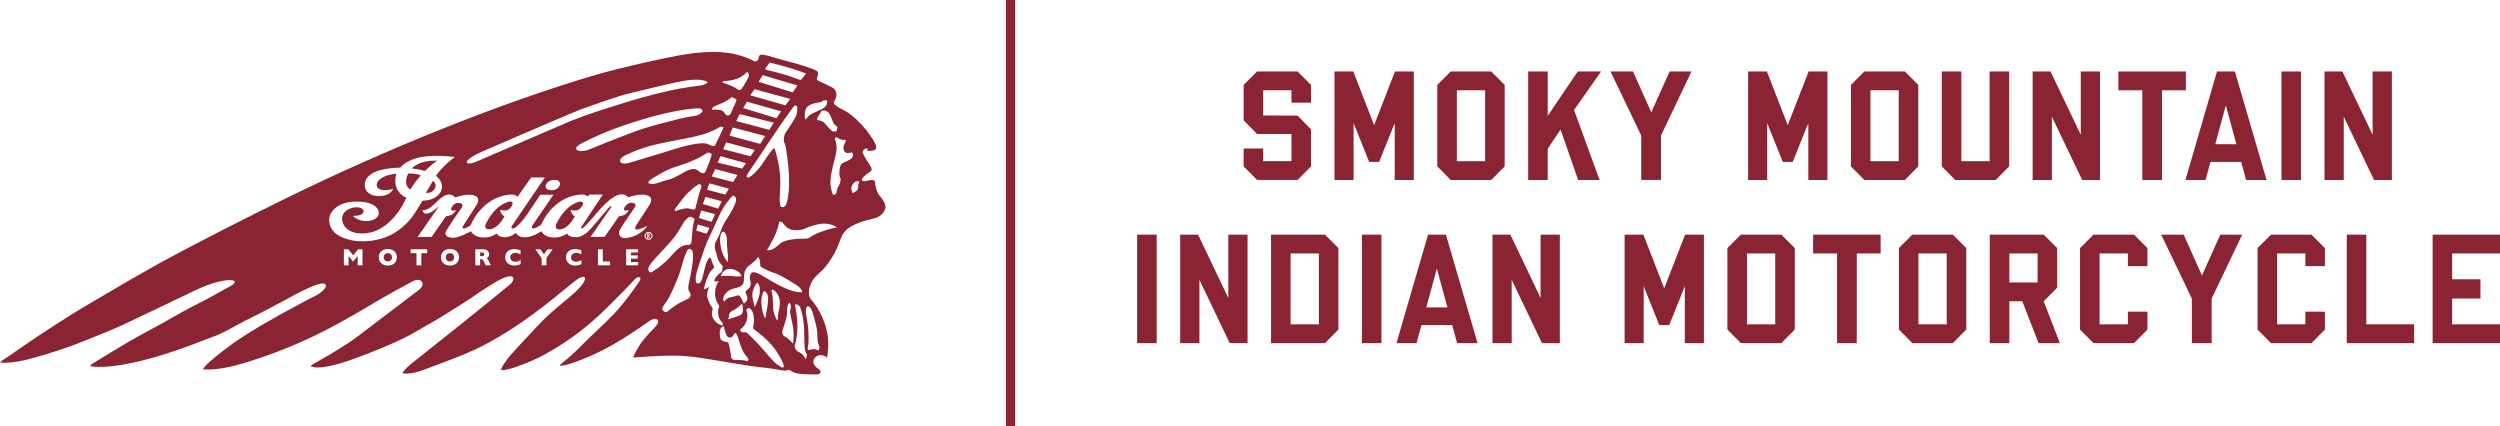 <svg viewBox="0 0 194.924 33.247" xmlns="http://www.w3.org/2000/svg"><g fill="#8a2433"><path d="m78.795 33.247v-33.247" stroke="#8a2433" stroke-miterlimit="10" stroke-width=".717"/><path d="m96.966 12.973v-1.396h1.524v.989h2.205v-2.117h-2.681l-1.047-1.073v-2.755l1.047-1.047h3.159l1.047 1.047v1.384h-1.524v-.966h-2.205v1.966l2.682.012 1.047 1.067v2.888l-1.047 1.059h-3.159l-1.047-1.059z"/><path d="m104.05 14.032v-8.458h1.466l1.623 4.182 1.629-4.182h1.466v8.458h-1.489v-4.433l-1.216 3.025h-.774l-1.216-3.025v4.433z"/><path d="m112.066 12.973v-6.352l1.047-1.047h3.159l1.047 1.047v6.352l-1.047 1.059h-3.159zm1.524-.407h2.205v-5.526h-2.205z"/><path d="m119.151 14.032v-8.458h1.524v3.455l2.339-3.455h1.821l-2.106 3.002 1.989 5.456h-1.67l-1.373-3.932-1.001 1.501v2.432h-1.524z"/><path d="m125.573 5.574h1.751l1.425 3.182 1.431-3.182h1.705l-2.379 4.991v3.467h-1.542v-3.467z"/><path d="m136.299 14.032v-8.458h1.466l1.623 4.182 1.629-4.182h1.466v8.458h-1.489v-4.433l-1.216 3.025h-.774l-1.216-3.025v4.433z"/><path d="m144.315 12.973v-6.352l1.047-1.047h3.159l1.047 1.047v6.352l-1.047 1.059h-3.159zm1.524-.407h2.205v-5.526h-2.205z"/><path d="m151.4 12.973v-7.399h1.524v6.992h2.205v-6.992h1.524v7.399l-1.047 1.059h-3.159z"/><path d="m158.484 14.032v-8.458h1.396l2.356 4.933v-4.933h1.501v8.458h-1.39l-2.362-4.933v4.933z"/><path d="m165.168 7.04v-1.466h5.264v1.466h-1.861v6.992h-1.536v-6.992z"/><path d="m170.397 14.032 2.462-8.458h1.395s2.467 8.458 2.467 8.458h-1.595l-.382-1.408h-2.395l-.382 1.408zm2.327-2.787h1.646l-.823-3.03z"/><path d="m177.884 14.032v-8.458h1.524v8.458z"/><path d="m181.24 14.032v-8.458h1.396l2.356 4.933v-4.933h1.501v8.458h-1.39l-2.362-4.933v4.933z"/><path d="m88.662 26.754v-8.458h1.524v8.458z"/><path d="m92.018 26.754v-8.458h1.396l2.356 4.933v-4.933h1.501v8.458h-1.39l-2.362-4.933v4.933z"/><path d="m99.103 26.754v-8.458h4.205l1.047 1.047v6.352l-1.047 1.059zm1.524-1.466h2.205v-5.526h-2.205z"/><path d="m106.188 26.754v-8.458h1.524v8.458z"/><path d="m108.881 26.754 2.462-8.458h1.395s2.467 8.458 2.467 8.458h-1.595l-.382-1.408h-2.395l-.382 1.408h-1.569zm2.327-2.786h1.646l-.823-3.03z"/><path d="m116.367 26.754v-8.458h1.396l2.356 4.933v-4.933h1.501v8.458h-1.39l-2.362-4.933v4.933z"/><path d="m126.669 26.754v-8.458h1.466l1.623 4.182 1.629-4.182h1.466v8.458h-1.489v-4.433l-1.216 3.025h-.774l-1.216-3.025v4.433z"/><path d="m134.684 25.695v-6.352l1.047-1.047h3.159l1.047 1.047v6.352l-1.047 1.059h-3.159zm1.525-.407h2.205v-5.526h-2.205z"/><path d="m141.368 19.762v-1.466h5.264v1.466h-1.861v6.992h-1.536v-6.992z"/><path d="m148.057 25.695v-6.352l1.047-1.047h3.159l1.047 1.047v6.352l-1.047 1.059h-3.159zm1.524-.407h2.205v-5.526h-2.205z"/><path d="m155.142 26.754v-8.458h4.205l1.048 1.047v3.089l-1.048 1.059 1.262 3.263h-1.663l-1.268-3.263h-1.012v3.263zm1.524-4.729h2.205v-2.263h-2.205z"/><path d="m162.181 25.695v-6.352l1.047-1.047h3.159l1.047 1.047v1.408h-1.524v-.989h-2.205v5.526h2.205v-.989h1.524v1.396l-1.047 1.059h-3.159z"/><path d="m168.509 18.296h1.751l1.425 3.182 1.431-3.182h1.704l-2.379 4.991v3.467h-1.542v-3.467l-2.391-4.991z"/><path d="m176.019 25.695v-6.352l1.047-1.047h3.159l1.047 1.047v1.408h-1.524v-.989h-2.205v5.526h2.205v-.989h1.524v1.396l-1.047 1.059h-3.159z"/><path d="m182.976 26.754v-8.458h1.524v6.992h3.729v1.466z"/><path d="m189.671 26.754v-8.458h5.253v1.466h-3.729v2.013h2.205v1.501h-2.205v2.012h3.729v1.466z"/><path d="m33.757 14.098c-.204.332-.408.685-.555.942.201.018.533-.013.713-.361.129-.254.006-.446-.158-.581z"/><path d="m35.326 19.83c-.029-.029-.064-.05-.104-.066-.039-.015-.086-.023-.141-.023-.101 0-.178.028-.236.089-.057.058-.086.135-.086.23 0 .096.029.173.086.234.059.058.136.089.236.089.069 0 .129-.014.178-.041.048-.027.085-.066.111-.113.025-.049.036-.104.036-.168 0-.045-.004-.089-.019-.128-.014-.037-.035-.072-.062-.1z"/><path d="m37.514 19.677h-.079v.3h.08c.092 0 .156-.011.19-.032.034-.02.049-.058.049-.115s-.018-.097-.055-.119c-.04-.023-.099-.034-.185-.034z"/><path d="m30.482 19.83c-.029-.029-.063-.05-.103-.066-.038-.015-.087-.023-.139-.023-.102 0-.181.028-.238.089-.059.058-.087.135-.087.23 0 .096.03.173.087.234.059.058.137.089.238.089.069 0 .128-.014.176-.041.049-.027.085-.066.111-.113.024-.049.038-.104.038-.168 0-.045-.007-.089-.021-.128-.013-.037-.034-.072-.062-.1z"/><path d="m68.997 15.909c-.148-.423-.456-.636-.567-.887-.112-.25-.204-.671-.204-.8s-.093-.223-.367-.18c-.271.039-.588.191-.661-.029-.036-.101.195-.28.344-.415.151-.133.404-.192.418-.384.012-.192-.239-.481-.404-.749-.165-.265-.316-.55-.291-.652.025-.101.138-.19.221-.22.082-.028.171 0 .171 0l-.059.147s.228.033.362.017c.132-.013.345-.065.358-.258.01-.19-.142-.46-.469-.947-.322-.488-.944-1.169-1.452-1.567-.508-.396-.882-.505-1.102-.669-.219-.165-.318-.22-.286-.326.029-.106.163-.282.198-.469.036-.189-.021-.388-.122-.549-.078-.121-.508-.316-.821-.459-.315-.141-.418-.197-.504-.246-.087-.049-.099-.082-.043-.219.054-.134.1-.339.036-.454-.066-.117-.568-.294-1.2-.494-.637-.2-1.722-.468-2.236-.628-.517-.16-.959-.267-1.076-.168-.111.099-.083.344-.171.414-.093.067-.226.115-.353.011-.084-.07-.94-.471-1.978-.607-1.034-.134-2.236-.08-3.75.192-1.516.273-4.646.967-6.573 1.535-7.613 2.242-16.496 5.873-24.097 9.601-3.297 1.614-6.569 3.281-9.798 5.021-1.621.907-3.229 1.832-4.82 2.78-.943.564-1.899 1.104-2.812 1.711-.467.274-.906.589-1.357.876-.703.439-1.367.931-2.058 1.381-.356.24-.69.506-1.062.732-.144.094-.305.185-.41.327 1.246.072 2.444-.325 3.623-.666.962-.3 1.913-.607 2.836-.989 1.03-.417 2.071-.816 3.084-1.278 1.926-.904 3.836-1.83 5.759-2.745 2.139-1.021 3.732-.902 2.646-.283-.799.424-1.568.896-2.384 1.297-.955.481-1.899.996-2.823 1.541-.883.492-1.786.958-2.664 1.464-.968.569-1.926 1.156-2.883 1.744-.08.042-.132.111-.168.188.613.105 1.237.048 1.853-.017 2.812-.375 5.377-1.371 8-2.379.549-.226 1.061-.515 1.576-.801.854-.472 1.741-.864 2.596-1.337 1.157-.579 2.254-1.285 3.466-1.758 1.226-.473 1.133.235.097.795-.622.302-1.218.642-1.825.961-.531.275-1.053.564-1.563.866-1.014.558-2.003 1.171-2.959 1.819-.41.323-.843.605-1.247.939-.422.371-.909.684-1.208 1.161 1.175.077 2.334-.224 3.449-.563 2.104-.653 4.156-1.476 6.114-2.483 1.383-.712 2.731-1.499 4.064-2.3.903-.533 1.824-1.036 2.744-1.525.649-.348 1.076.219.481.672-1.324 1.014-2.663 2.01-3.98 3.023-.514.391-1.017.789-1.548 1.137-.708.446-1.408.895-2.142 1.295-.254.17-.561.278-.789.493.332.142.711.117 1.064.065.844-.118 1.654-.393 2.448-.683 1.446-.534 2.885-1.101 4.252-1.813.479-.279.971-.545 1.447-.833.806-.438 1.571-.942 2.347-1.425 1.67-1.038 1.019-.73 2.691-1.756 1.869-1.149 1.733-.236 1.283.1-2.564 2.101-4.597 3.725-7.197 5.78-.402.33-.849.627-1.14 1.061.004.017.02.059.029.079.778.073 1.52-.261 2.232-.522 1.509-.571 3.045-1.11 4.464-1.898 2.434-1.328 4.505-2.976 6.599-4.71 1.008-.834 1.38-.322-.07.957-.884.771-1.558 1.259-2.38 2.089-.577.579-1.119 1.203-1.687 1.789-.349.393-.73.767-1.05 1.191-.183.262-.387.524-.484.843.344.018.672-.101.994-.188.7-.243 1.39-.507 2.051-.839 1.897-1.007 3.363-2.06 4.866-3.494.926-.885 2.389-2.389 2.546-2.583.162-.193.634-.261.316.211-.083.116-.989 1.493-1.994 2.544-.859.9-1.752 1.659-2.551 2.487-.465.48-.971.918-1.488 1.339-.064.051-.113.11-.162.174.299.03.591-.102.879-.169 2.34-.78 4.062-1.871 6.091-3.291.244-.173.486-.256.63-.136.147.12.101.289-.136.563-.234.273-.867.852-1.262 1.487-.395.633-.467.914-.467.914s2.174-.186 3.474-.149c1.303.038 2.927.365 3.89.515.966.15 1.793.311 2.53.382.736.069 1.444.2 1.721.247.44.069.446-.061.522-.051.071.01.29.232.682.299.39.066.818.06 1.151.068.337.005.435.029.546-.05.113-.074.143-.144.04-.278-.108-.139-.362-.21-.477-.503-.119-.296.118-.534.285-.614.166-.086.314-.059.462-.029.147.028.282.177.282.177s.138-.493.091-1.363c-.043-.869-.354-1.698-.792-2.447-.437-.746-.676-.735-.707-1.176-.032-.443.181-.986.525-1.344.346-.358.596-.462 1.118-1.247.529-.786.629-1.186.857-1.745.223-.558.532-.834 1.289-1.155.759-.325 1.276-.325 1.615-.507.338-.182.679-.576.528-.998zm-4.023-6.345c.104.221.313.292.321.335.007.045-.093.359-.093.359s-.023-.008-.07-.023c-.047-.01-.085.023-.146.023-.064 0-.214-.123-.301-.215-.088-.093-.25-.262-.36-.408-.111-.145-.316-.244-.517-.255-.197-.008-.067-.22-.008-.309.06-.093.268-.449.268-.449s.121-.014.209-.006c.088.007.24.068.341.183.132.15.255.544.356.766zm-1.338-1.542c.195-.045.335-.04.43-.087.098-.048.132-.104.132-.104l.275-.008s.091.316-.155.522c-.252.207-.681.354-.914.471-.234.122-.325.189-.414.293-.093.103-.204.33-.231.096-.03-.235-.022-.669.182-.869.204-.204.505-.269.694-.313zm-3.812-2.891c.079-.106.185-.254.185-.254s.38.086 1.124.289c.746.201 1.728.565 1.728.565s-.085.106-.202.252c-.076.086-.225.269-.225.269s-.666-.248-1.028-.371c-.368-.122-1.494-.395-1.663-.442-.168-.046.002-.205.08-.309zm-.361.727 2.716.806-.374.541c-.881-.287-1.769-.541-2.652-.828l.311-.519zm1.718 5.344c.062.127.152.496.293 1.866.143 1.367-.026 2.487-.154 2.814-.128.325-.318.263-.386.256-.104-.013-.097-.172-.139-.449-.031-.272.05-.862.047-1.37-.008-.511-.026-.922-.115-1.405-.063-.381-.261-1.134-.31-1.298-.041-.127-.129-.027-.244.127-.054.069-.206.237-.351.449-.157.231-.33.529-.53.79-.346.445-.762.834-.947.855-.185.02-.134-.159-.075-.252.057-.094.282-.422.817-1.208.301-.443 1.08-1.634 1.765-2.63.528-.764.998-1.415 1.056-1.465.149-.113.243-.039.255.132.016.176-.02.497-.131.702s-.394.688-.708 1.118c-.311.435-.203.845-.143.969zm-1.866 10.221c-.365-.201-.661-.292-.788-.065-.142.255-.005.482.006.768.01.344-.32.466-.387.594-.071.129.111.216.122.503.01.288-.274.45-.274.45s-.153-.353-.277-.541c-.123-.186-.236-.088-.424-.029-.19.055-.353.058-.512.13-.155.072-.33.291-.33.291s-.205-.261.144-.669c.348-.407.805-.352 1.106-.508.398-.205.27-.565.328-.984.061-.415.266-.583.61-.839.346-.254.478-.5.478-.5s.066.116.117.226c.055.112.02.411.055.505.029.094.644.393 1.095.532.451.138 1.281.663 1.731.951.448.291.438.551.438.551s-.154.021-.472-.037c-.319-.057-.677-.184-1.234-.456-.554-.275-1.117-.642-1.533-.873zm1.392 2.865c-.04.171-.049.398-.053.494-.008.094-.008.205-.046.197-.042-.008-.148-.243-.213-.421-.06-.178-.121-.362-.112-.541.002-.178-.027-.675-.039-.877-.015-.206-.063-.374-.084-.43-.029-.108.046-.124.046-.124s.292.016.511.535c.182.421.028.998-.009 1.167zm-.906-.196c-.057.284-.139.749-.139.749s-.162-.306-.228-.66c-.066-.358-.105-.77-.039-1.045.074-.273.148-.439.148-.439s.212 0 .306.3c.089.298.006.812-.048 1.096zm-.681-.792c-.108.255-.267.649-.267.649s-.051-.168-.076-.291c-.022-.126-.19-.544-.084-.932.121-.456.342-.692.342-.692s.168.125.204.431c.029.307-.013.575-.12.835zm-1.218 1.035c-.054.128-.034.19-.366.311-.332.12-.754.253-.754.253s.05-.185.055-.261c.003-.081.006-.285.276-.412.267-.129.387-.22.507-.334s.212-.226.253-.154c.04.071.083.468.029.596zm-.81-3.352c.195.035.414.159.523.245.104.084.211.29.211.29s-.074.027-.187.04c-.111.01-.325-.005-.56-.035-.244-.03-.864.004-.864.004s-.001-.177.213-.379c.222-.205.468-.202.665-.164zm-.891-1.73c-.161-.819.043-1.183.178-1.189.134-.003.176.127.25.306.066.181.043.396.058.781.022.386.064.663.077.819.008.155-.012.472-.012.472s-.397-.373-.551-1.19zm-1.707-2.255.174-.584 1.081.282-.26.599zm.82.773-.219.452-.815-.247.124-.473zm-.506-1.864.196-.555 1.278.34-.29.573-1.183-.358zm-.009-2.399c-.204.006-.406-.353-.731-.332-.321.023-.51.126-.907.358-.401.229-.789.416-1.007.465-.22.049-.372.098-.625.188-.253.093-.577.188-.761.156-.178-.036-.304-.068-.16-.223.146-.152.189-.177.759-.51.574-.332.875-.472 1.438-.647.557-.175 1.047-.344 1.502-.576.455-.224.707-.388.769-.43.057-.047.176-.084.255-.047.082.031.168.116.168.116s-.098.394-.276.822c-.176.43-.219.656-.425.66zm.324 1.28.184-.494 1.525.418-.285.459zm.368-1.035.281-.573 1.728.463-.343.554-1.666-.443zm4.845-4.189-.364.559-2.566-.685.267-.541zm-2.391-1.139.292-.495 2.667.751-.362.536zm1.72 2.182-.397.612-2.387-.644.248-.637 2.535.669zm-.817 1.089-.326.487-2.137-.549.234-.535zm-.692 1.025-.283.421-1.921-.459.222-.506zm.673-5.768 2.778.757-.362.504-2.742-.783zm-2.436-.634s.525.015 1.069-.183c.341-.123.598-.343.668-.414.076-.071.148-.119.148-.119s.164.168.106.34c-.059.179-.305.591-.419.778-.119.189-.192.268-.255.289-.058.026-.181-.006-.319-.122-.138-.111-.393-.199-.567-.269-.176-.069-.516-.202-.516-.202l.087-.098zm-.812 2.021s.437-.177.922-.399c.249-.114.546-.366.546-.366s.159.054.216.085c.056.032.183.109.153.183-.037.072-.414.956-.449 1.011-.034.052-.118.195-.283.141-.169-.055-.198-.292-.418-.383-.267-.114-.752-.043-.752-.043l.066-.228zm.605 1.527.236.071-.682 1.433s-.146.028-.323-.033c-.178-.059-.233-.181-.698-.169-.464.013-1.274.171-2.257.494-.987.32-2.6.779-3.362 1.022-.768.243-1.069-.23-.34-.58.731-.35 1.403-.601 2.061-.764.654-.165 1.6-.354 2.233-.471.628-.111 1.598-.299 2.204-.545.606-.245.929-.458.929-.458zm-10.222 1.777c-.786.328-1.569.007-.569-.489.997-.498 2.076-1.045 4.541-1.798 2.381-.723 3.669-.84 4.1-.888.441-.052.623.014.623.014l.141.158s-.12.23-.43.343c-.317.114-.577.062-1.441.294-.859.229-2.233.512-3.843 1.131-1.619.618-2.332.91-3.123 1.237zm-8.474.219c.639-.287 7.485-3.235 7.829-3.351.898-.303 2.8-1.014 3.848-1.257 1.339-.309 3.467-.869 4.434-.996 1.259-.166 1.58.156 1.58.156s-.099.171-.596.255c-.503.084-1.325.163-2.222.362-.895.196-1.779.42-2.646.668-.87.249-3.091.95-4.066 1.297-.279.099-.702.26-1.197.454-.343.132-6.762 2.927-7.152 3.084-1.084.5-1.395.041.188-.671zm6.157 2.535c-.103.438-.621.428-.621.428-.513.001-.491-.294-.491-.294.061-.477.641-.51.641-.51.592-.017.472.377.472.377zm-15.385 6.288h-.374v-.725l-.34.421h-.03l-.341-.421v.725h-.365v-1.251h.341l.386.472.385-.472h.338zm2.605-.304c-.053.099-.132.176-.239.233-.106.058-.234.088-.387.088-.155 0-.287-.031-.393-.091-.106-.062-.187-.14-.239-.238-.05-.098-.079-.203-.079-.316s.026-.217.078-.315c.053-.097.132-.175.238-.238.107-.059.239-.088.394-.088.115 0 .217.018.308.051.091.034.165.082.223.141.057.057.103.125.131.203.031.079.046.161.046.245 0 .118-.027.224-.082.323zm-.672-1.936c-.51.21-1.018.3-1.347.34-.305.03-.579.036-.824.019-.336-.012-.621-.061-.861-.13-.544-.146-.905-.368-1.092-.558-.509-.501-.397-1.105-.397-1.105.056-.548.718-1.309 2.151-1.297 1.752.015 1.916.926 1.541 1.259-.288.256-.686.288-1.006.252-.283-.026-.64-.172-.852-.391.241.001.427-.027.535-.059.157-.039.277-.139.302-.261 0-.004.001-.007.001-.007v-.008c.001-.015.001-.024.001-.036-.007-.123-.111-.224-.261-.269-.003 0-.004-.002-.009-.003-.283-.068-.565-.003-.69.035-.298.104-.705.331-.715.818 0 .026.001.051.003.078.012.183.105.64.699.918.142.064.292.107.444.135.208.032.743.079 1.364-.135.571-.206 1.095-.599 1.54-1.113.337-.367.662-.846.943-1.479l.011-.027c-1.141-.584-.84-1.645-.773-1.845.005-.011.008-.022.014-.033-.407.028-.712.124-.904.203-.351.142-.516.325-.571.422-.069.113-.153.394.103.552.378.235 1.1.008 1.116.002-.029.06-.061.117-.101.169-.038.049-.082.093-.129.132-.047.038-.096.07-.149.1-.052.028-.106.051-.161.071s-.109.036-.165.049c-.053.011-.107.021-.16.029-.05.006-.1.01-.15.013-.043.003-.087.003-.131.003-.032 0-.069-.003-.102-.005-.022-.001-.044-.003-.07-.006-.007 0-.016-.002-.025-.005-.477-.049-.775-.325-.851-.633-.088-.363.028-.692.308-.935.446-.418 1.282-.601 2.436-.636.15-.177.357-.345.64-.496.178-.09.447-.204.8-.29.644-.138 1.549-.198 2.804-.041l-.003.004c-.12.096-.248.196-.375.296-.392.351-.685.615-1.004 1.052l-.014.018c-.006.009-.013.018-.019.027l-.049.077c.038.028.077.06.116.094.158.144.504.543.285 1.083-.03.062-.087.157-.176.262-.018.019-.036.038-.048.051-.086.084-.17.142-.213.169-.435.288-1.018.27-1.018.27-.024.061-.407.721-.809 1.279-.634.821-1.358 1.275-1.927 1.522zm3.111 1.294h-.456v.946h-.375v-.946h-.458v-.305h1.29v.305zm2.405.642c-.054.099-.134.176-.239.233-.107.058-.237.088-.39.088s-.283-.031-.39-.091c-.107-.062-.185-.14-.238-.238-.052-.098-.077-.203-.077-.316s.025-.217.077-.315c.051-.097.131-.175.238-.238.108-.059.236-.088.39-.088.116 0 .218.018.31.051.09.034.166.082.222.141.059.057.101.125.132.203.029.079.045.161.045.245 0 .118-.026.224-.08.323zm2.151.304-.097-.222c-.036-.081-.069-.141-.098-.178-.029-.038-.056-.062-.084-.072-.027-.009-.063-.015-.107-.015h-.041v.487h-.374v-1.251h.638c.101 0 .189.022.254.065.065.041.114.092.141.153.03.059.045.117.045.17 0 .064-.011.117-.037.162-.024.042-.048.074-.077.093-.026.022-.057.04-.09.059.04.023.073.05.098.082.027.035.061.098.106.197l.127.271h-.404zm2.727-.093c-.051.026-.102.047-.157.063-.054.016-.108.028-.162.035-.057.008-.113.012-.173.012-.108 0-.205-.016-.291-.047-.085-.029-.16-.074-.223-.132-.064-.058-.112-.129-.143-.205-.031-.079-.047-.164-.047-.26 0-.106.017-.201.055-.281.036-.08.09-.149.157-.202.066-.054.143-.094.229-.118.085-.025.174-.039.271-.039.141 0 .302.033.48.095v.33c-.06-.037-.122-.069-.181-.095-.062-.025-.133-.038-.215-.038-.071 0-.14.015-.202.044-.064.028-.115.068-.153.121-.039.054-.058.118-.058.19 0 .062.017.121.05.173.035.053.08.095.142.127.058.029.125.046.202.046.059 0 .117-.007.171-.023.052-.013.099-.03.137-.048.036-.02.075-.04.112-.065v.318zm2.016-.479v.572h-.374v-.566l-.499-.685h.391l.286.394.287-.394h.398l-.488.679zm2.729.479c-.052.026-.106.047-.16.063-.053.016-.11.028-.163.035-.054.008-.111.012-.17.012-.111 0-.206-.016-.292-.047-.086-.029-.162-.074-.224-.132-.063-.058-.111-.129-.143-.205-.029-.079-.046-.164-.046-.26 0-.106.017-.201.055-.281.037-.08.09-.149.155-.202.069-.054.144-.094.23-.118.087-.025.175-.039.272-.039.141 0 .302.033.479.095v.33c-.06-.037-.122-.069-.183-.095-.06-.025-.129-.038-.212-.038-.073 0-.141.015-.203.044-.065.028-.115.068-.153.121-.038.054-.056.118-.056.19 0 .062.016.121.05.173.033.053.079.095.141.127.058.029.125.046.202.046.059 0 .118-.007.17-.023.055-.013.1-.03.139-.048.036-.02.074-.04.113-.065v.318zm2.234.093h-.947v-1.251h.376v.95h.571zm2.192 0h-.939v-1.251h.923v.252h-.549v.228h.526v.253h-.526v.267h.565v.252zm-.216-2.319c-.26.105-.775.282-1.041.157-.229-.11-.248-.303-.231-.433.012-.069.036-.13.057-.172.14-.25.449-.731 1.124-1.695h.005s.002-.006.003-.008c.06-.082.167-.266.01-.35-.148-.083-.299-.065-.419-.024-.003.002-.009.004-.016.007-.144.057-.238.179-.238.179s-.001 0-.001 0c-.036.046-.065.088-.088.122-.004.007-.009.016-.014.026-.112.198.01.233.063.24.107.005.225-.017.265-.029-.148.366-.537.459-.77.481l-.076.118-1.036 1.479-1.09.002 1.551-2.239s.169-.241-.007-.145c-.088.05-.184.163-.317.325l-1.126 1.331c-.099.114-.183.197-.223.235l-.181.172c-.065.048-.146.105-.249.168 0 0-.288.182-.62.182 0 0-.512.02-.67-.291 0 0-.397.312-.934.312 0 0-.754.068-1.067-.486 0 0-.073.046-.187.11-.307.188-.712.351-1.006.352 0 0-.551.086-.796-.338 0 0-.111.079-.183.127-.07.05-.309.213-.642.213 0 0-.512.02-.669-.291 0 0-.398.312-.933.312 0 0-.754.068-1.068-.486 0 0-.964.54-1.41.509 0 0-.368.002-.516-.164-.002-.002-.002-.005-.005-.005-.001-.001-.001-.003-.003-.006-.046-.05-.062-.1-.063-.144s.012-.087.022-.118c.071-.158.326-.594 1.221-1.869.061-.085.166-.269.01-.353-.204-.113-.419-.037-.543.031-.085.049-.132.115-.192.217l-.024.035s-.004.006-.004.01c-.113.198.008.233.063.24.108.005.225-.017.265-.029-.15.366-.539.459-.772.481l-1.12 1.606-1.088.003 1.553-2.238c.014-.02.027-.038.04-.059.01-.017.02-.03.03-.049.004-.008.011-.019.014-.029.002-.007.001-.01 0-.014-.484.483-1.124.833-1.268.315 0-.004.002-.006-.002-.006.466-.005.747-.314.899-.451l.133-.123.282-.262s.008-.007.011-.009c.017-.014.032-.028.046-.042.134-.115.4-.316.638-.337.008 0 .02-.003.027-.003.094-.006.363.003.523.236 0 0 .502-.212 1.078-.221 0 0 1.131-.034.558.849l-1.049 1.634c-.008.014-.026.05-.018.073v.004c.015.075.111.183.63-.177 0 0 .822-2.139 2.998-2.39 0 0 .455-.075.667.161l1.062-1.499 1.069-.002-2.598 3.812s-.064.131.061.168c.111.043.347-.12.742-.562 0 0 .208-.253.39-.504l.176-.26s.001-.003.003-.005l.873-1.299h1.015l-1.647 2.414s-.108.17.061.206c.096.019.213-.021.467-.183 0 0 .106-.063.171-.11 0 0 .798-2.088 2.973-2.338 0 0 .458-.075.669.161l.103-.166h1.06l-1.669 2.511s-.055.1-.015.126c.017.015.111-.007.178-.068 0 0 .102-.086.154-.141l.084-.086s.692-.769.889-1.006c0 0 1.072-1.339 1.796-1.347 0 0 .36-.051.555.232 0 0 .502-.209 1.08-.22 0 0 1.129-.036.555.851l-.981 1.503s-.003.01-.011.023c-.065.112-.216.414.134.336.284-.066.574-.193.735-.272-.028.04-.058.079-.092.123-.319.376-.728.574-.85.628zm.713.023c0-.172.14-.31.31-.31.171 0 .309.138.309.31 0 .17-.138.31-.309.31-.17 0-.31-.14-.31-.31zm3.756 2.009c-.053.531-.224 1.308-.313 1.752-.088.444.02.545.069.625.055.082.122.204.045.358-.078.152-.286.228-.644.391-.359.161-.81.504-1.04.696-.231.194-.311.099-.402.023-.098-.072-.113-.167-.08-.236.031-.064.12-.24.372-.577.244-.339.535-1.077.801-1.691.262-.617.418-1.425.591-1.812.167-.389.062-.164.112-.284.05-.119.121-.24.213-.24.094-.003.164.054.231.125.061.071.092.392.048.869zm-.02-2.452c-.057.551-.056.89-.094.983-.058.14-.099.169-.332.174-.234.008-.471.062-.859.448-.406.404-.583.689-1.149 1.141-.621.488-.775.551-.864.547-.094-.005-.158-.182-.146-.298.013-.112.046-.259.588-.85.543-.586 1.003-1.073 1.283-1.414.211-.254.261-.296.477-.648.211-.34.418-.74.557-.874.174-.175.294-.294.442-.242.122.047.258.147.252.201 0 .055-.097.284-.154.833zm.088-1.601c-.101-.006-.387-.143-.675-.092-.289.05-.474.099-.572.146-.12.061-.186.075-.219.002-.036-.073.065-.202.33-.534.268-.328.437-.615.826-.953.15-.128.293-.269.411-.36.2-.144.36-.216.36-.216s.063.052.099.079c.031.028.07.086.07.086s-.164.454-.283.91c-.12.456-.185.734-.195.785-.013.049-.046.156-.15.144zm1.573 8.566c-.192-.302-.159-.524-.121-.662.034-.136.064-.201-.028-.306-.092-.11-.281-.444-.358-.794-.078-.354.169-.806.169-.806s-.135.103-.247.151c-.111.049-.198.049-.198.049s.122-.48.209-.706c.088-.227.181-.507.344-.698.16-.193.279-.244.253-.336-.023-.092-.164-.353-.188-.466-.025-.116-.071-.27-.129-.255-.059.014-.19.09-.344.59-.147.496-.208.928-.296 1.125-.094.197-.151.358-.356.287-.216-.072-.131-.663.091-1.31.223-.645.552-1.683.767-2.117.213-.436.431-.919.651-1.403.217-.483.44-.992.775-1.423.327-.433.476-.587.516-.584.041-.002.181.073.221.203.042.135-.003.359-.241.819-.23.459-.64 1.024-.777 1.325-.14.299-.258.693-.394.95-.138.261-.295.449-.231.83.028.16.076.259.111.372.042.155.067.299.092.362.046.107.091.258.169.367.076.103.226.224.231.301.003.076-.023.171-.031.226 0 .057.034.169-.11.245-.143.076-.304.257-.385.363-.076.108-.131.328-.131.328l.36-.005s-.326.357-.297 1.014c.031.607.328.851.333.912.006.059-.14.219-.076.687.045.38.309.606.309.606s.057.067.049.125c-.014.058-.08.1-.08.1s-.404-.108-.633-.471zm2.659 3.255s-.402-.107-.673-.1c-.267 0-.395.017-.47-.027-.073-.041-.157-.098-.162-.203-.006-.105-.089-.661-.139-.841-.052-.186-.092-.302-.092-.302s-.193-.03-.364-.086c-.087-.03-.175-.08-.216-.154-.059-.111-.055-.262-.071-.354-.021-.119-.018-.334.058-.465.081-.127.151-.223.204-.199.058.028.084.128.127.313.043.184.113.418.219.502s.239.092.336.022c.099-.063.203-.342.274-.308.076.037.151.172.261.54.123.415.267.813.406 1.027.136.214.346.441.346.441l-.045.194zm2.783.468c-.09.095-.378-.116-.64-.33-.261-.221-.656-.722-1.043-1.162-.332-.374-1.162-1.219-1.23-1.236-.065-.014-.297.04-.369-.027-.072-.068-.157-.145-.052-.225.111-.077.369-.305.475-.752.107-.453-.055-.766-.055-.766s.053-.05.099-.084c.052-.033.164-.057.247.044s.227.238.253.776c.021.495-.081.728-.081.728s.752.571 1.041.855c.294.282.63.64.922 1.125.295.481.524.959.432 1.052zm.744-1.848s-.141-.126-.235-.233c-.091-.106-.241-.228-.343-.276-.101-.05-.2-.107-.246-.236-.048-.131.015-.385.053-.462.032-.075.134-.413.211-.678.076-.26.097-.455.089-.668-.007-.215.025-.368.062-.476.024-.059.124-.149.124-.149s.061.07.084.133c.02.059.059.141.027.229-.03.086-.076.182-.056.425.027.238.209.886.253 1.354.046.475-.024 1.035-.024 1.035zm.991 1.228s-.177-.343-.357-.457c-.178-.114-.304-.155-.372-.238-.071-.083-.206-.289-.113-.487.091-.196.223-.958.175-1.768-.05-.816-.219-1.281-.173-1.307.14-.078.317.026.393.199.077.175.283.853.311 1.719.033.865.012 1.363.078 1.626.076.26.148.374.148.374zm.611-3.372c.134.526.234.817.273 1.223.035.404.015.667.056.83.046.164.135.412.135.412l-.082.214s-.261-.114-.424-.1c-.162.015-.281.069-.343.069s-.102-.07-.071-.181c.025-.111.087-.507.05-1.209-.033-.701-.188-1.251-.202-1.556-.009-.305.046-.504.19-.462.142.037.284.234.418.761zm1.643-6.88c-.134.024-.393.075-1.073.315-.683.239-.774.411-.978.486-.203.076-.369.043-.658.049-.29.003-.843.057-1.246.203-.4.147-.484.403-.824.582-.335.175-.502.098-.502.098s.146-.223.505-.915c.36-.69.432-1.243.447-1.29.014-.045.088-.015.185.014.102.022.304.478.752.598.385.107.816.017.947-.032.139-.049.598-.303 1.336-.415.732-.117 1.281.26 1.281.26s-.034.019-.171.047zm.719-5.1c-.257.099-.295.24-.34.565-.042.327-.022.506.059.67.079.164-.022.209-.022.209s.006.052.015.119c.006.065-.065.162-.162.323-.098.16-.115.416-.153.52-.041.108-.236.124-.236.124s-.131-.182-.202-.702c-.065-.518.076-1.203.341-2.187.224-.837.085-1.036.071-1.206-.016-.174-.104-.203-.09-.258.013-.049.12-.173.12-.173s.12.12.377.211c.21.078.227-.019.324.03.094.052-.008.212-.057.299-.045.089-.132.297-.066.468.062.174.139.236.278.256.138.017.289-.075.384-.018.099.059.073.177.038.292-.038.113-.09.15-.139.183-.059.036-.183.135-.54.274zm1.135 1.675c-.046.085-.013.167-.031.307-.021.138-.094.219-.177.265-.081.046-.239.165-.239.165s-.084-.211-.115-.354c-.037-.141.12-.417.257-.521.141-.108.387-.05.387-.05s-.038.101-.081.188z"/><path d="m45.374 16.087s.268-.372-.129-.371c0 0-1.066.09-1.881 1.76 0 0-.174.394.237.409.006.001.011.001.016.002.015 0 .027 0 .041-.002.021-.001.042-.004.061-.007.028-.004.053-.011.08-.016.033-.009.064-.02.096-.033.037-.014.073-.031.11-.051.043-.021.083-.045.122-.072.044-.033.09-.065.13-.103.049-.04.094-.086.139-.132.052-.053.099-.109.143-.168.052-.066.1-.138.146-.208.013-.022.023-.038.034-.054l.091-.14c.005-.007.013-.018.017-.028 0 0-.002-.002-.005-.002-.249-.136-.323-.412-.326-.485v-.025c.127.047.417.106.623-.017 0 0 .007-.004.016-.01.01-.008.021-.016.032-.023 0-.002.001-.002.003-.003.008-.006.015-.012.024-.019.034-.032.083-.08.134-.143.018-.02.034-.039.047-.058z"/><path d="m50.797 18.39c0-.126-.104-.23-.23-.23s-.229.104-.229.23.103.227.229.227c.127 0 .23-.102.23-.227zm-.26.009v.169h-.071v-.366h.071c.046 0 .129.006.129.105 0 .04-.017.074-.052.095l.062.166h-.074l-.063-.169h-.001z"/><path d="m39.767 15.711s-1.08.088-1.893 1.759c0 0-.177.393.235.408h.048c.019 0 .038-.002.058-.005.026-.003.05-.008.076-.015.031-.008.063-.016.092-.027.039-.013.073-.029.108-.045.041-.02.08-.043.122-.068.043-.029.087-.061.128-.092.048-.039.093-.079.137-.125.049-.047.097-.102.141-.155.038-.046.072-.094.109-.143.003-.006.125-.202.204-.333-.184-.102-.292-.284-.315-.398-.002-.016-.006-.029-.008-.042-.004-.025-.006-.05-.008-.073.133.049.477.132.7-.056.027-.018.072-.061.122-.129.006-.008.013-.014.017-.021 0 0 .324-.443-.075-.439z"/><path d="m50.547 18.262h-.01v.1h.012c.034 0 .046-.024.046-.055 0-.027-.012-.047-.048-.046z"/><path d="m33.138 13.329c.287-.285.557-.534.945-.802-.486-.014-1.372.015-1.981.602.034.004.069.008.105.015.224.026.572.079.932.185z"/><path d="m32.815 13.669c-.373-.14-.812-.144-.977-.142-.05.08-.151.27-.167.506-.051.447.152.629.255.69.002 0 .003 0 .003.001.004.003.008.005.013.007.002 0 .002.002.005.002.003.001.04.021.054.029.024-.04.066-.106.124-.191.16-.246.39-.563.689-.903z"/></g></svg>